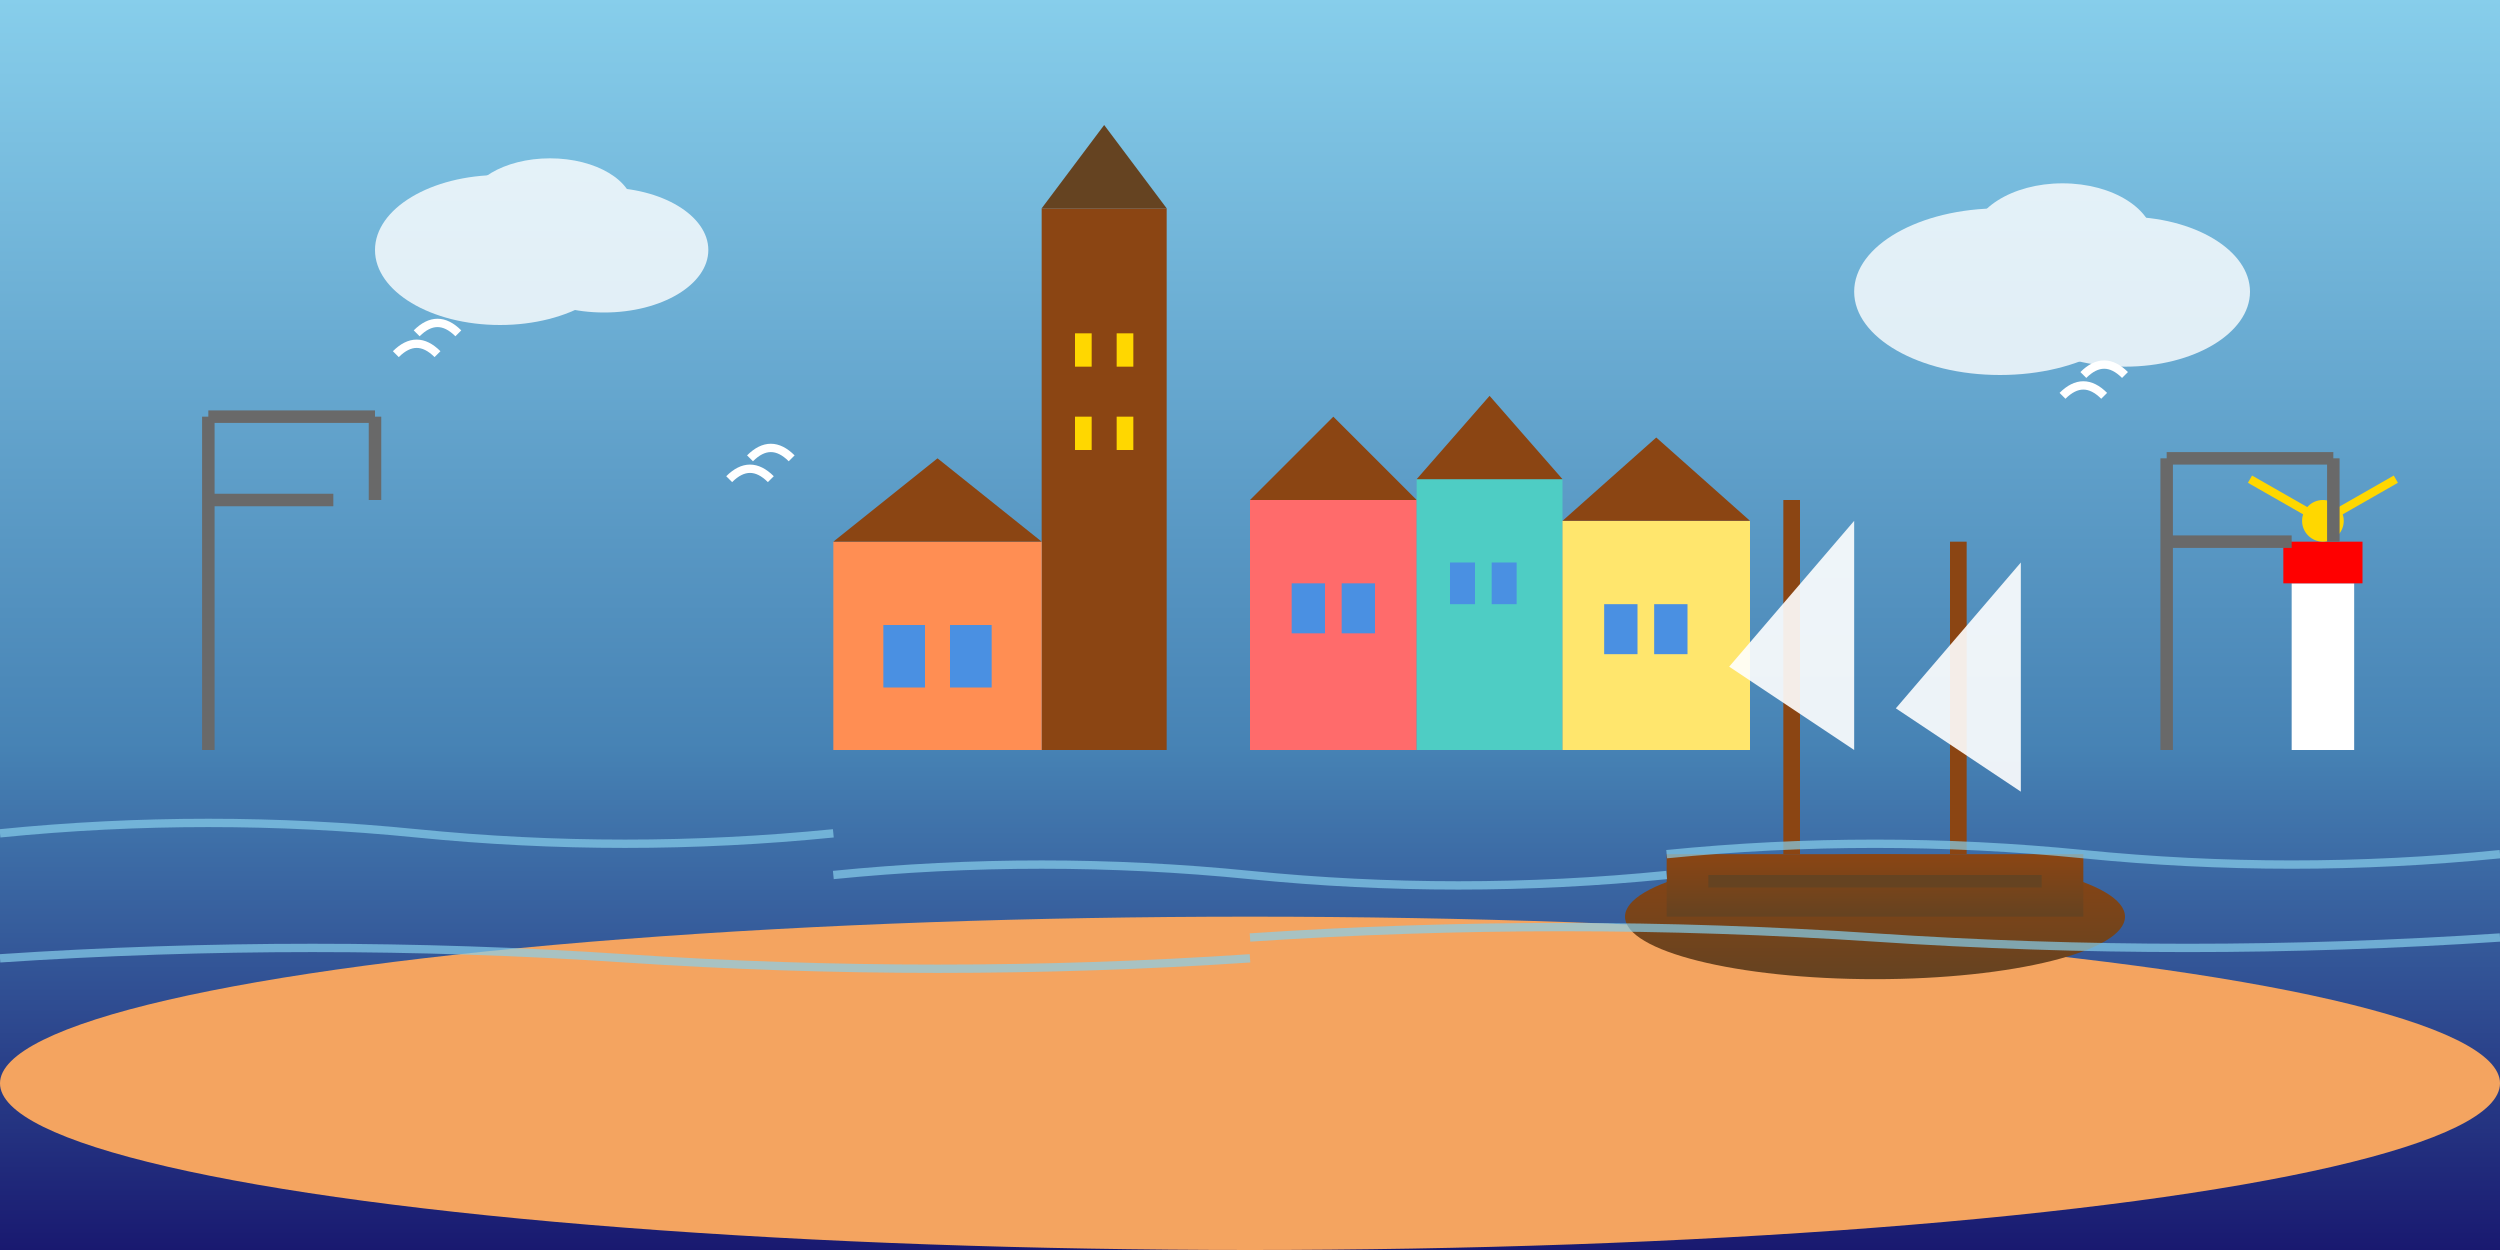 <?xml version="1.0" encoding="UTF-8"?>
<svg viewBox="0 0 600 300" xmlns="http://www.w3.org/2000/svg">
  <rect x="0" y="0" width="600" height="300" fill="#333333" stroke="none"/>
  <defs>
    <linearGradient id="seaSkyGradient" x1="0%" y1="0%" x2="0%" y2="100%">
      <stop offset="0%" style="stop-color:#87CEEB;stop-opacity:1" />
      <stop offset="100%" style="stop-color:#4682B4;stop-opacity:1" />
    </linearGradient>
    <linearGradient id="seaGradient" x1="0%" y1="0%" x2="0%" y2="100%">
      <stop offset="0%" style="stop-color:#4682B4;stop-opacity:1" />
      <stop offset="100%" style="stop-color:#191970;stop-opacity:1" />
    </linearGradient>
    <linearGradient id="shipGradient" x1="0%" y1="0%" x2="0%" y2="100%">
      <stop offset="0%" style="stop-color:#8B4513;stop-opacity:1" />
      <stop offset="100%" style="stop-color:#654321;stop-opacity:1" />
    </linearGradient>
  </defs>
  
  <!-- Sky -->
  <rect width="600" height="180" fill="url(#seaSkyGradient)"/>
  
  <!-- Sea -->
  <rect x="0" y="180" width="600" height="120" fill="url(#seaGradient)"/>
  
  <!-- Beach/Shore -->
  <ellipse cx="300" cy="260" rx="300" ry="40" fill="#F4A460"/>
  
  <!-- Gdańsk Old Town buildings -->
  <g>
    <!-- St. Mary's Church tower -->
    <rect x="250" y="50" width="30" height="130" fill="#8B4513"/>
    <polygon points="250,50 265,30 280,50" fill="#654321"/>
    <rect x="258" y="80" width="4" height="8" fill="#FFD700"/>
    <rect x="268" y="80" width="4" height="8" fill="#FFD700"/>
    <rect x="258" y="100" width="4" height="8" fill="#FFD700"/>
    <rect x="268" y="100" width="4" height="8" fill="#FFD700"/>
    
    <!-- Traditional colorful Gdańsk houses -->
    <rect x="300" y="120" width="40" height="60" fill="#FF6B6B"/>
    <polygon points="300,120 320,100 340,120" fill="#8B4513"/>
    <rect x="310" y="140" width="8" height="12" fill="#4A90E2"/>
    <rect x="322" y="140" width="8" height="12" fill="#4A90E2"/>
    
    <rect x="340" y="115" width="35" height="65" fill="#4ECDC4"/>
    <polygon points="340,115 357.5,95 375,115" fill="#8B4513"/>
    <rect x="348" y="135" width="6" height="10" fill="#4A90E2"/>
    <rect x="358" y="135" width="6" height="10" fill="#4A90E2"/>
    
    <rect x="375" y="125" width="45" height="55" fill="#FFE66D"/>
    <polygon points="375,125 397.5,105 420,125" fill="#8B4513"/>
    <rect x="385" y="145" width="8" height="12" fill="#4A90E2"/>
    <rect x="397" y="145" width="8" height="12" fill="#4A90E2"/>
    
    <rect x="200" y="130" width="50" height="50" fill="#FF8E53"/>
    <polygon points="200,130 225,110 250,130" fill="#8B4513"/>
    <rect x="212" y="150" width="10" height="15" fill="#4A90E2"/>
    <rect x="228" y="150" width="10" height="15" fill="#4A90E2"/>
  </g>
  
  <!-- Historic sailing ship -->
  <g>
    <!-- Ship hull -->
    <ellipse cx="450" cy="220" rx="60" ry="15" fill="url(#shipGradient)"/>
    <rect x="400" y="205" width="100" height="15" fill="url(#shipGradient)"/>
    
    <!-- Masts -->
    <line x1="430" y1="205" x2="430" y2="120" stroke="#8B4513" stroke-width="4"/>
    <line x1="470" y1="205" x2="470" y2="130" stroke="#8B4513" stroke-width="4"/>
    
    <!-- Sails -->
    <polygon points="415,160 445,125 445,180" fill="white" opacity="0.9"/>
    <polygon points="455,170 485,135 485,190" fill="white" opacity="0.9"/>
    
    <!-- Ship details -->
    <rect x="410" y="210" width="80" height="3" fill="#654321"/>
  </g>
  
  <!-- Seagulls -->
  <g stroke="#FFFFFF" stroke-width="2" fill="none">
    <path d="M 100 80 Q 105 75 110 80"/>
    <path d="M 95 85 Q 100 80 105 85"/>
    
    <path d="M 500 90 Q 505 85 510 90"/>
    <path d="M 495 95 Q 500 90 505 95"/>
    
    <path d="M 180 110 Q 185 105 190 110"/>
    <path d="M 175 115 Q 180 110 185 115"/>
  </g>
  
  <!-- Clouds -->
  <g fill="white" opacity="0.8">
    <ellipse cx="120" cy="60" rx="30" ry="18"/>
    <ellipse cx="145" cy="60" rx="25" ry="15"/>
    <ellipse cx="132" cy="50" rx="20" ry="12"/>
    
    <ellipse cx="480" cy="70" rx="35" ry="20"/>
    <ellipse cx="510" cy="70" rx="30" ry="18"/>
    <ellipse cx="495" cy="58" rx="22" ry="14"/>
  </g>
  
  <!-- Lighthouse -->
  <g>
    <rect x="550" y="140" width="15" height="40" fill="#FFFFFF"/>
    <rect x="548" y="130" width="19" height="10" fill="#FF0000"/>
    <circle cx="557.5" cy="125" r="5" fill="#FFD700"/>
    <line x1="557.5" y1="125" x2="540" y2="115" stroke="#FFD700" stroke-width="2"/>
    <line x1="557.5" y1="125" x2="575" y2="115" stroke="#FFD700" stroke-width="2"/>
  </g>
  
  <!-- Baltic Sea waves -->
  <g stroke="#87CEEB" stroke-width="2" fill="none" opacity="0.7">
    <path d="M 0 200 Q 50 195 100 200 T 200 200"/>
    <path d="M 200 210 Q 250 205 300 210 T 400 210"/>
    <path d="M 400 205 Q 450 200 500 205 T 600 205"/>
    <path d="M 0 230 Q 75 225 150 230 T 300 230"/>
    <path d="M 300 225 Q 375 220 450 225 T 600 225"/>
  </g>
  
  <!-- Port cranes (modern Gdańsk port) -->
  <g stroke="#696969" stroke-width="3" fill="none">
    <line x1="50" y1="180" x2="50" y2="100"/>
    <line x1="50" y1="100" x2="90" y2="100"/>
    <line x1="90" y1="100" x2="90" y2="120"/>
    <line x1="50" y1="120" x2="80" y2="120"/>
    
    <line x1="520" y1="180" x2="520" y2="110"/>
    <line x1="520" y1="110" x2="560" y2="110"/>
    <line x1="560" y1="110" x2="560" y2="130"/>
    <line x1="520" y1="130" x2="550" y2="130"/>
  </g>
</svg>